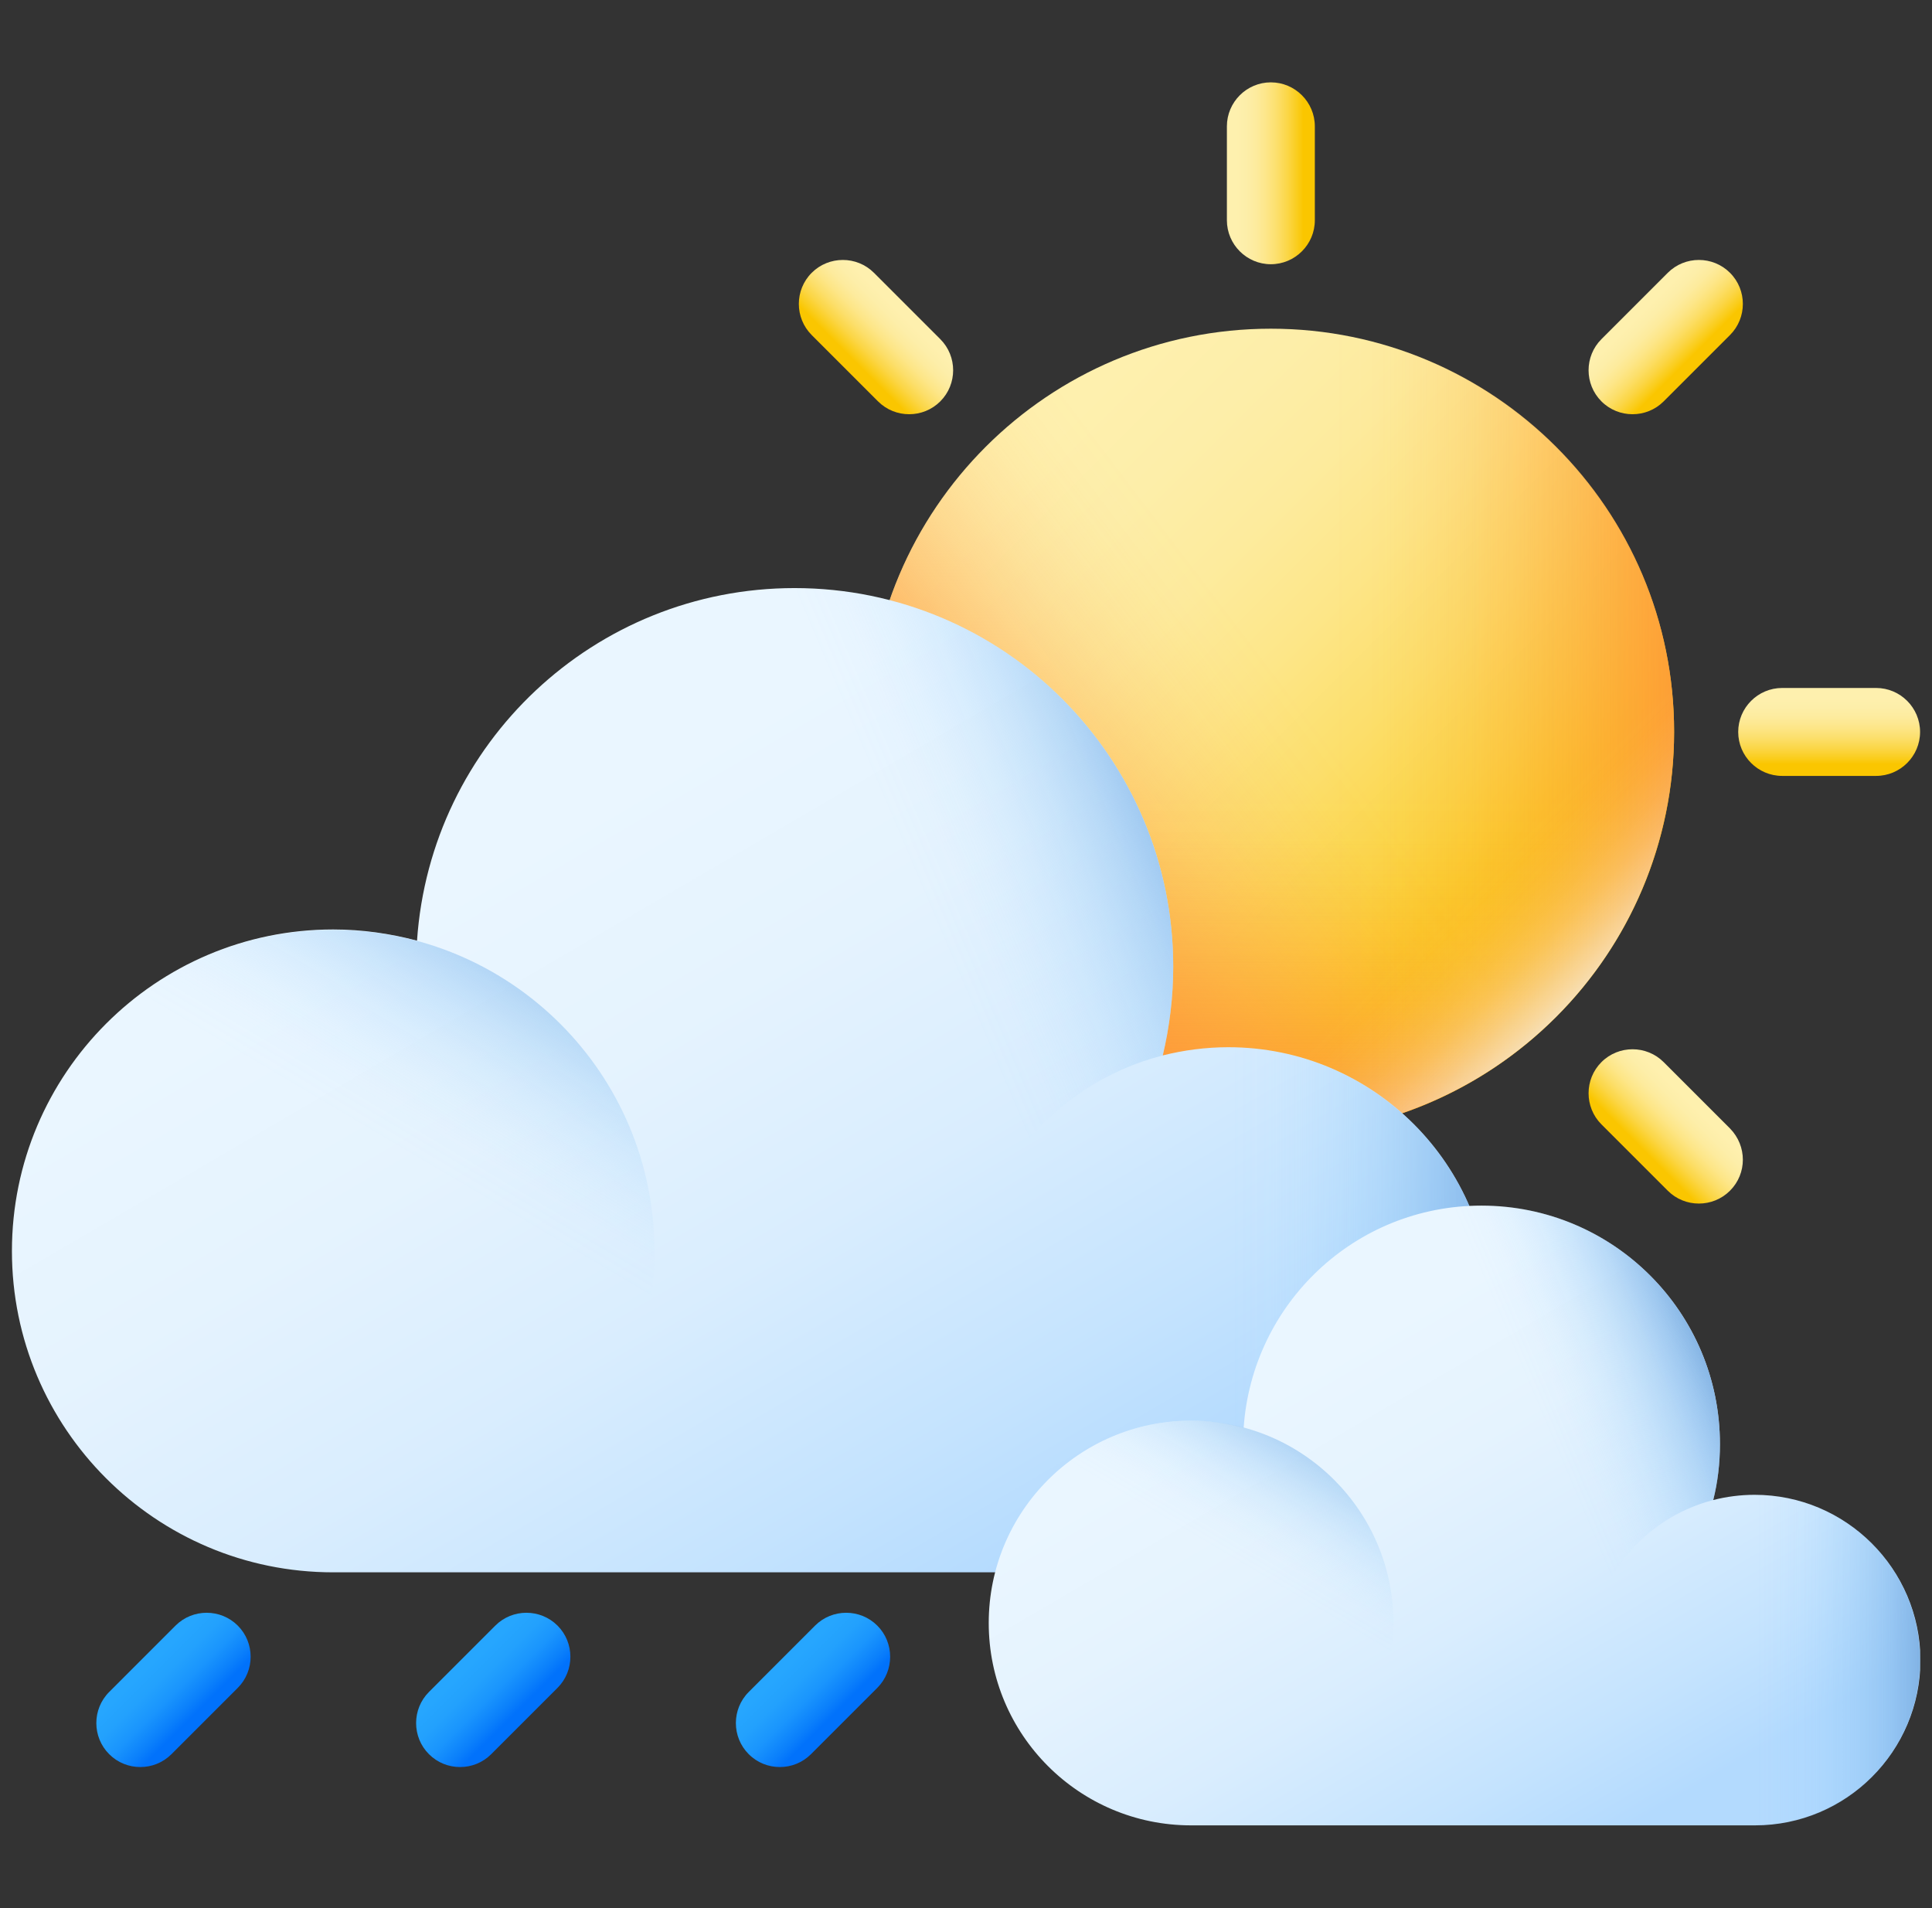 <svg width="81" height="80" viewBox="0 0 81 80" fill="none" xmlns="http://www.w3.org/2000/svg">
<rect x="0" y="0" width="81" height="80" fill="#333333" stroke="none"/>
<g clip-path="url(#clip0_15761_3284)">
<path d="M53.281 47.594C62.618 47.594 70.188 40.025 70.188 30.688C70.188 21.35 62.618 13.781 53.281 13.781C43.944 13.781 36.375 21.35 36.375 30.688C36.375 40.025 43.944 47.594 53.281 47.594Z" fill="url(#paint0_linear_15761_3284)"/>
<path d="M53.281 47.594C62.618 47.594 70.188 40.025 70.188 30.688C70.188 21.35 62.618 13.781 53.281 13.781C43.944 13.781 36.375 21.35 36.375 30.688C36.375 40.025 43.944 47.594 53.281 47.594Z" fill="url(#paint1_linear_15761_3284)"/>
<path d="M36.375 30.688C36.375 40.016 43.938 47.594 53.281 47.594C62.609 47.594 70.188 40.031 70.188 30.688C70.188 29.469 70.062 28.281 69.812 27.141H36.75C36.5 28.281 36.375 29.469 36.375 30.688Z" fill="url(#paint2_linear_15761_3284)"/>
<path d="M53.281 47.578C62.609 47.578 70.188 40.016 70.188 30.672C70.188 21.344 62.625 13.766 53.281 13.766C52.062 13.766 50.875 13.891 49.734 14.141V47.203C50.875 47.453 52.062 47.578 53.281 47.578Z" fill="url(#paint3_linear_15761_3284)"/>
<path d="M41.328 42.641C47.922 49.234 58.625 49.234 65.234 42.641C71.828 36.047 71.828 25.344 65.234 18.734C64.375 17.875 63.438 17.125 62.469 16.5L39.094 39.859C39.719 40.844 40.469 41.781 41.328 42.641Z" fill="url(#paint4_linear_15761_3284)"/>
<path d="M53.281 3.453C54.297 3.453 55.125 4.281 55.125 5.297V9.234C55.125 10.25 54.297 11.078 53.281 11.078C52.266 11.078 51.438 10.25 51.438 9.234V5.297C51.438 4.281 52.266 3.453 53.281 3.453Z" fill="url(#paint5_linear_15761_3284)"/>
<path d="M80.5 30.688C80.5 31.703 79.672 32.531 78.656 32.531H74.719C73.703 32.531 72.875 31.703 72.875 30.688C72.875 29.672 73.703 28.844 74.719 28.844H78.656C79.672 28.844 80.5 29.672 80.5 30.688Z" fill="url(#paint6_linear_15761_3284)"/>
<path d="M39.422 16.828C38.703 17.547 37.531 17.547 36.812 16.828L34.031 14.047C33.312 13.328 33.312 12.156 34.031 11.438C34.75 10.719 35.922 10.719 36.641 11.438L39.422 14.219C40.141 14.938 40.141 16.109 39.422 16.828Z" fill="url(#paint7_linear_15761_3284)"/>
<path d="M72.531 49.922C71.812 50.641 70.641 50.641 69.922 49.922L67.141 47.141C66.422 46.422 66.422 45.25 67.141 44.531C67.859 43.812 69.031 43.812 69.75 44.531L72.531 47.312C73.25 48.047 73.25 49.203 72.531 49.922Z" fill="url(#paint8_linear_15761_3284)"/>
<path d="M72.531 11.438C73.25 12.156 73.25 13.328 72.531 14.047L69.75 16.828C69.031 17.547 67.859 17.547 67.141 16.828C66.422 16.109 66.422 14.938 67.141 14.219L69.922 11.438C70.641 10.719 71.812 10.719 72.531 11.438Z" fill="url(#paint9_linear_15761_3284)"/>
<path d="M51.5 43.906C50.547 43.906 49.625 44.031 48.75 44.25C49.031 43.062 49.188 41.812 49.188 40.531C49.188 31.766 42.078 24.656 33.312 24.656C24.922 24.656 18.047 31.172 17.484 39.438C16.359 39.141 15.188 38.969 13.969 38.969C6.531 38.969 0.5 45.016 0.5 52.453C0.5 59.891 6.531 65.922 13.969 65.922H51.5C57.578 65.922 62.5 61 62.5 54.922C62.5 48.844 57.578 43.906 51.5 43.906Z" fill="url(#paint10_linear_15761_3284)"/>
<path d="M51.5 65.922C57.575 65.922 62.5 60.997 62.5 54.922C62.5 48.847 57.575 43.922 51.5 43.922C45.425 43.922 40.5 48.847 40.5 54.922C40.5 60.997 45.425 65.922 51.5 65.922Z" fill="url(#paint11_linear_15761_3284)"/>
<path d="M13.969 65.922C21.407 65.922 27.438 59.892 27.438 52.453C27.438 45.014 21.407 38.984 13.969 38.984C6.53 38.984 0.5 45.014 0.5 52.453C0.5 59.892 6.53 65.922 13.969 65.922Z" fill="url(#paint12_linear_15761_3284)"/>
<path d="M49.188 40.531C49.188 41.812 49.031 43.062 48.75 44.25C44.062 45.453 40.594 49.656 40.5 54.688C38.344 55.781 35.906 56.406 33.312 56.406C24.547 56.406 17.438 49.297 17.438 40.531C17.438 31.766 24.547 24.656 33.312 24.656C42.078 24.656 49.188 31.766 49.188 40.531Z" fill="url(#paint13_linear_15761_3284)"/>
<path d="M73.562 62.672C72.969 62.672 72.375 62.75 71.828 62.891C72.016 62.141 72.109 61.359 72.109 60.547C72.109 55.031 67.641 50.547 62.109 50.547C56.812 50.547 52.5 54.656 52.141 59.859C51.438 59.672 50.688 59.562 49.938 59.562C45.25 59.562 41.453 63.359 41.453 68.047C41.453 72.734 45.25 76.531 49.938 76.531H73.578C77.406 76.531 80.516 73.422 80.516 69.594C80.5 65.781 77.391 62.672 73.562 62.672Z" fill="url(#paint14_linear_15761_3284)"/>
<path d="M73.562 76.547C77.394 76.547 80.5 73.441 80.5 69.609C80.5 65.778 77.394 62.672 73.562 62.672C69.731 62.672 66.625 65.778 66.625 69.609C66.625 73.441 69.731 76.547 73.562 76.547Z" fill="url(#paint15_linear_15761_3284)"/>
<path d="M49.938 76.531C54.623 76.531 58.422 72.733 58.422 68.047C58.422 63.361 54.623 59.562 49.938 59.562C45.252 59.562 41.453 63.361 41.453 68.047C41.453 72.733 45.252 76.531 49.938 76.531Z" fill="url(#paint16_linear_15761_3284)"/>
<path d="M72.109 60.547C72.109 61.359 72.016 62.141 71.828 62.891C68.875 63.656 66.688 66.297 66.625 69.469C65.266 70.156 63.734 70.547 62.109 70.547C56.594 70.547 52.109 66.078 52.109 60.547C52.109 55.031 56.578 50.547 62.109 50.547C67.641 50.547 72.109 55.031 72.109 60.547Z" fill="url(#paint17_linear_15761_3284)"/>
<path d="M9.969 68.156C10.688 68.875 10.688 70.047 9.969 70.766L7.188 73.547C6.469 74.266 5.297 74.266 4.578 73.547C3.859 72.828 3.859 71.656 4.578 70.938L7.359 68.156C8.078 67.438 9.25 67.438 9.969 68.156Z" fill="url(#paint18_linear_15761_3284)"/>
<path d="M23.375 68.156C24.094 68.875 24.094 70.047 23.375 70.766L20.594 73.547C19.875 74.266 18.703 74.266 17.984 73.547C17.266 72.828 17.266 71.656 17.984 70.938L20.766 68.156C21.484 67.438 22.656 67.438 23.375 68.156Z" fill="url(#paint19_linear_15761_3284)"/>
<path d="M36.781 68.156C37.5 68.875 37.5 70.047 36.781 70.766L34 73.547C33.281 74.266 32.109 74.266 31.391 73.547C30.672 72.828 30.672 71.656 31.391 70.938L34.172 68.156C34.891 67.438 36.062 67.438 36.781 68.156Z" fill="url(#paint20_linear_15761_3284)"/>
</g>
<defs>
<linearGradient id="paint0_linear_15761_3284" x1="42.436" y1="19.838" x2="63.361" y2="40.763" gradientUnits="userSpaceOnUse">
<stop stop-color="#FEF0AE"/>
<stop offset="0.147" stop-color="#FDEEA9"/>
<stop offset="0.299" stop-color="#FDEB9D"/>
<stop offset="0.453" stop-color="#FDE688"/>
<stop offset="0.609" stop-color="#FCDF6B"/>
<stop offset="0.767" stop-color="#FBD646"/>
<stop offset="0.923" stop-color="#FACC18"/>
<stop offset="1" stop-color="#FAC600"/>
</linearGradient>
<linearGradient id="paint1_linear_15761_3284" x1="54.685" y1="29.613" x2="42.751" y2="38.674" gradientUnits="userSpaceOnUse">
<stop stop-color="#FE9738" stop-opacity="0"/>
<stop offset="0.121" stop-color="#FE9738" stop-opacity="0.016"/>
<stop offset="0.246" stop-color="#FE9738" stop-opacity="0.065"/>
<stop offset="0.373" stop-color="#FE9738" stop-opacity="0.147"/>
<stop offset="0.502" stop-color="#FE9738" stop-opacity="0.262"/>
<stop offset="0.632" stop-color="#FE9738" stop-opacity="0.41"/>
<stop offset="0.762" stop-color="#FE9738" stop-opacity="0.59"/>
<stop offset="0.892" stop-color="#FE9738" stop-opacity="0.8"/>
<stop offset="1" stop-color="#FE9738"/>
</linearGradient>
<linearGradient id="paint2_linear_15761_3284" x1="53.279" y1="33.31" x2="53.279" y2="48.733" gradientUnits="userSpaceOnUse">
<stop stop-color="#FE9738" stop-opacity="0"/>
<stop offset="0.121" stop-color="#FE9738" stop-opacity="0.016"/>
<stop offset="0.246" stop-color="#FE9738" stop-opacity="0.065"/>
<stop offset="0.373" stop-color="#FE9738" stop-opacity="0.147"/>
<stop offset="0.502" stop-color="#FE9738" stop-opacity="0.262"/>
<stop offset="0.632" stop-color="#FE9738" stop-opacity="0.41"/>
<stop offset="0.762" stop-color="#FE9738" stop-opacity="0.59"/>
<stop offset="0.892" stop-color="#FE9738" stop-opacity="0.8"/>
<stop offset="1" stop-color="#FE9738"/>
</linearGradient>
<linearGradient id="paint3_linear_15761_3284" x1="55.908" y1="30.681" x2="71.331" y2="30.681" gradientUnits="userSpaceOnUse">
<stop stop-color="#FE9738" stop-opacity="0"/>
<stop offset="0.121" stop-color="#FE9738" stop-opacity="0.016"/>
<stop offset="0.246" stop-color="#FE9738" stop-opacity="0.065"/>
<stop offset="0.373" stop-color="#FE9738" stop-opacity="0.147"/>
<stop offset="0.502" stop-color="#FE9738" stop-opacity="0.262"/>
<stop offset="0.632" stop-color="#FE9738" stop-opacity="0.41"/>
<stop offset="0.762" stop-color="#FE9738" stop-opacity="0.59"/>
<stop offset="0.892" stop-color="#FE9738" stop-opacity="0.8"/>
<stop offset="1" stop-color="#FE9738"/>
</linearGradient>
<linearGradient id="paint4_linear_15761_3284" x1="60.575" y1="37.977" x2="66.344" y2="43.746" gradientUnits="userSpaceOnUse">
<stop stop-color="#F5FBFF" stop-opacity="0"/>
<stop offset="0.12" stop-color="#F5FBFF" stop-opacity="0.016"/>
<stop offset="0.245" stop-color="#F5FBFF" stop-opacity="0.065"/>
<stop offset="0.372" stop-color="#F5FBFF" stop-opacity="0.147"/>
<stop offset="0.501" stop-color="#F5FBFF" stop-opacity="0.261"/>
<stop offset="0.63" stop-color="#F5FBFF" stop-opacity="0.408"/>
<stop offset="0.761" stop-color="#F5FBFF" stop-opacity="0.588"/>
<stop offset="0.89" stop-color="#F5FBFF" stop-opacity="0.797"/>
<stop offset="1" stop-color="#F5FBFF"/>
</linearGradient>
<linearGradient id="paint5_linear_15761_3284" x1="51.84" y1="7.272" x2="54.64" y2="7.272" gradientUnits="userSpaceOnUse">
<stop stop-color="#FEF0AE"/>
<stop offset="0.147" stop-color="#FDEEA9"/>
<stop offset="0.299" stop-color="#FDEB9D"/>
<stop offset="0.453" stop-color="#FDE688"/>
<stop offset="0.609" stop-color="#FCDF6B"/>
<stop offset="0.767" stop-color="#FBD646"/>
<stop offset="0.923" stop-color="#FACC18"/>
<stop offset="1" stop-color="#FAC600"/>
</linearGradient>
<linearGradient id="paint6_linear_15761_3284" x1="76.688" y1="29.242" x2="76.688" y2="32.042" gradientUnits="userSpaceOnUse">
<stop stop-color="#FEF0AE"/>
<stop offset="0.147" stop-color="#FDEEA9"/>
<stop offset="0.299" stop-color="#FDEB9D"/>
<stop offset="0.453" stop-color="#FDE688"/>
<stop offset="0.609" stop-color="#FCDF6B"/>
<stop offset="0.767" stop-color="#FBD646"/>
<stop offset="0.923" stop-color="#FACC18"/>
<stop offset="1" stop-color="#FAC600"/>
</linearGradient>
<linearGradient id="paint7_linear_15761_3284" x1="37.761" y1="13.117" x2="35.782" y2="15.096" gradientUnits="userSpaceOnUse">
<stop stop-color="#FEF0AE"/>
<stop offset="0.147" stop-color="#FDEEA9"/>
<stop offset="0.299" stop-color="#FDEB9D"/>
<stop offset="0.453" stop-color="#FDE688"/>
<stop offset="0.609" stop-color="#FCDF6B"/>
<stop offset="0.767" stop-color="#FBD646"/>
<stop offset="0.923" stop-color="#FACC18"/>
<stop offset="1" stop-color="#FAC600"/>
</linearGradient>
<linearGradient id="paint8_linear_15761_3284" x1="70.861" y1="46.217" x2="68.882" y2="48.196" gradientUnits="userSpaceOnUse">
<stop stop-color="#FEF0AE"/>
<stop offset="0.147" stop-color="#FDEEA9"/>
<stop offset="0.299" stop-color="#FDEB9D"/>
<stop offset="0.453" stop-color="#FDE688"/>
<stop offset="0.609" stop-color="#FCDF6B"/>
<stop offset="0.767" stop-color="#FBD646"/>
<stop offset="0.923" stop-color="#FACC18"/>
<stop offset="1" stop-color="#FAC600"/>
</linearGradient>
<linearGradient id="paint9_linear_15761_3284" x1="68.798" y1="13.117" x2="70.777" y2="15.096" gradientUnits="userSpaceOnUse">
<stop stop-color="#FEF0AE"/>
<stop offset="0.147" stop-color="#FDEEA9"/>
<stop offset="0.299" stop-color="#FDEB9D"/>
<stop offset="0.453" stop-color="#FDE688"/>
<stop offset="0.609" stop-color="#FCDF6B"/>
<stop offset="0.767" stop-color="#FBD646"/>
<stop offset="0.923" stop-color="#FACC18"/>
<stop offset="1" stop-color="#FAC600"/>
</linearGradient>
<linearGradient id="paint10_linear_15761_3284" x1="20.928" y1="35.923" x2="39.688" y2="68.024" gradientUnits="userSpaceOnUse">
<stop stop-color="#EAF6FF"/>
<stop offset="0.265" stop-color="#E5F3FE"/>
<stop offset="0.54" stop-color="#D9EDFE"/>
<stop offset="0.818" stop-color="#C4E3FE"/>
<stop offset="1" stop-color="#B3DAFE"/>
</linearGradient>
<linearGradient id="paint11_linear_15761_3284" x1="51.627" y1="54.916" x2="63.159" y2="54.916" gradientUnits="userSpaceOnUse">
<stop stop-color="#8AC9FE" stop-opacity="0"/>
<stop offset="0.129" stop-color="#89C8FD" stop-opacity="0.019"/>
<stop offset="0.263" stop-color="#88C6FB" stop-opacity="0.075"/>
<stop offset="0.399" stop-color="#87C4F8" stop-opacity="0.168"/>
<stop offset="0.536" stop-color="#85C0F4" stop-opacity="0.298"/>
<stop offset="0.675" stop-color="#83BBEF" stop-opacity="0.466"/>
<stop offset="0.815" stop-color="#7FB5E9" stop-opacity="0.672"/>
<stop offset="0.953" stop-color="#7CAEE1" stop-opacity="0.911"/>
<stop offset="1" stop-color="#7BACDF"/>
</linearGradient>
<linearGradient id="paint12_linear_15761_3284" x1="16.539" y1="48.114" x2="22.584" y2="37.9" gradientUnits="userSpaceOnUse">
<stop stop-color="#8AC9FE" stop-opacity="0"/>
<stop offset="0.129" stop-color="#89C8FD" stop-opacity="0.019"/>
<stop offset="0.263" stop-color="#88C6FB" stop-opacity="0.075"/>
<stop offset="0.399" stop-color="#87C4F8" stop-opacity="0.168"/>
<stop offset="0.536" stop-color="#85C0F4" stop-opacity="0.298"/>
<stop offset="0.675" stop-color="#83BBEF" stop-opacity="0.466"/>
<stop offset="0.815" stop-color="#7FB5E9" stop-opacity="0.672"/>
<stop offset="0.953" stop-color="#7CAEE1" stop-opacity="0.911"/>
<stop offset="1" stop-color="#7BACDF"/>
</linearGradient>
<linearGradient id="paint13_linear_15761_3284" x1="38.912" y1="38.152" x2="50.168" y2="33.358" gradientUnits="userSpaceOnUse">
<stop stop-color="#8AC9FE" stop-opacity="0"/>
<stop offset="0.129" stop-color="#89C8FD" stop-opacity="0.019"/>
<stop offset="0.263" stop-color="#88C6FB" stop-opacity="0.075"/>
<stop offset="0.399" stop-color="#87C4F8" stop-opacity="0.168"/>
<stop offset="0.536" stop-color="#85C0F4" stop-opacity="0.298"/>
<stop offset="0.675" stop-color="#83BBEF" stop-opacity="0.466"/>
<stop offset="0.815" stop-color="#7FB5E9" stop-opacity="0.672"/>
<stop offset="0.953" stop-color="#7CAEE1" stop-opacity="0.911"/>
<stop offset="1" stop-color="#7BACDF"/>
</linearGradient>
<linearGradient id="paint14_linear_15761_3284" x1="54.312" y1="57.644" x2="66.129" y2="77.863" gradientUnits="userSpaceOnUse">
<stop stop-color="#EAF6FF"/>
<stop offset="0.265" stop-color="#E5F3FE"/>
<stop offset="0.54" stop-color="#D9EDFE"/>
<stop offset="0.818" stop-color="#C4E3FE"/>
<stop offset="1" stop-color="#B3DAFE"/>
</linearGradient>
<linearGradient id="paint15_linear_15761_3284" x1="73.649" y1="69.607" x2="80.912" y2="69.607" gradientUnits="userSpaceOnUse">
<stop stop-color="#8AC9FE" stop-opacity="0"/>
<stop offset="0.129" stop-color="#89C8FD" stop-opacity="0.019"/>
<stop offset="0.263" stop-color="#88C6FB" stop-opacity="0.075"/>
<stop offset="0.399" stop-color="#87C4F8" stop-opacity="0.168"/>
<stop offset="0.536" stop-color="#85C0F4" stop-opacity="0.298"/>
<stop offset="0.675" stop-color="#83BBEF" stop-opacity="0.466"/>
<stop offset="0.815" stop-color="#7FB5E9" stop-opacity="0.672"/>
<stop offset="0.953" stop-color="#7CAEE1" stop-opacity="0.911"/>
<stop offset="1" stop-color="#7BACDF"/>
</linearGradient>
<linearGradient id="paint16_linear_15761_3284" x1="51.548" y1="65.323" x2="55.356" y2="58.889" gradientUnits="userSpaceOnUse">
<stop stop-color="#8AC9FE" stop-opacity="0"/>
<stop offset="0.129" stop-color="#89C8FD" stop-opacity="0.019"/>
<stop offset="0.263" stop-color="#88C6FB" stop-opacity="0.075"/>
<stop offset="0.399" stop-color="#87C4F8" stop-opacity="0.168"/>
<stop offset="0.536" stop-color="#85C0F4" stop-opacity="0.298"/>
<stop offset="0.675" stop-color="#83BBEF" stop-opacity="0.466"/>
<stop offset="0.815" stop-color="#7FB5E9" stop-opacity="0.672"/>
<stop offset="0.953" stop-color="#7CAEE1" stop-opacity="0.911"/>
<stop offset="1" stop-color="#7BACDF"/>
</linearGradient>
<linearGradient id="paint17_linear_15761_3284" x1="64.642" y1="59.473" x2="71.732" y2="56.454" gradientUnits="userSpaceOnUse">
<stop stop-color="#8AC9FE" stop-opacity="0"/>
<stop offset="0.129" stop-color="#89C8FD" stop-opacity="0.019"/>
<stop offset="0.263" stop-color="#88C6FB" stop-opacity="0.075"/>
<stop offset="0.399" stop-color="#87C4F8" stop-opacity="0.168"/>
<stop offset="0.536" stop-color="#85C0F4" stop-opacity="0.298"/>
<stop offset="0.675" stop-color="#83BBEF" stop-opacity="0.466"/>
<stop offset="0.815" stop-color="#7FB5E9" stop-opacity="0.672"/>
<stop offset="0.953" stop-color="#7CAEE1" stop-opacity="0.911"/>
<stop offset="1" stop-color="#7BACDF"/>
</linearGradient>
<linearGradient id="paint18_linear_15761_3284" x1="6.249" y1="69.828" x2="8.229" y2="71.808" gradientUnits="userSpaceOnUse">
<stop stop-color="#26A6FE"/>
<stop offset="0.273" stop-color="#23A1FD"/>
<stop offset="0.556" stop-color="#1A95FD"/>
<stop offset="0.842" stop-color="#0B80FB"/>
<stop offset="1" stop-color="#0172FB"/>
</linearGradient>
<linearGradient id="paint19_linear_15761_3284" x1="19.654" y1="69.828" x2="21.633" y2="71.808" gradientUnits="userSpaceOnUse">
<stop stop-color="#26A6FE"/>
<stop offset="0.273" stop-color="#23A1FD"/>
<stop offset="0.556" stop-color="#1A95FD"/>
<stop offset="0.842" stop-color="#0B80FB"/>
<stop offset="1" stop-color="#0172FB"/>
</linearGradient>
<linearGradient id="paint20_linear_15761_3284" x1="33.058" y1="69.828" x2="35.037" y2="71.808" gradientUnits="userSpaceOnUse">
<stop stop-color="#26A6FE"/>
<stop offset="0.273" stop-color="#23A1FD"/>
<stop offset="0.556" stop-color="#1A95FD"/>
<stop offset="0.842" stop-color="#0B80FB"/>
<stop offset="1" stop-color="#0172FB"/>
</linearGradient>
<clipPath id="clip0_15761_3284">
<rect width="80" height="80" fill="white" transform="translate(0.5)"/>
</clipPath>
</defs>
</svg>
